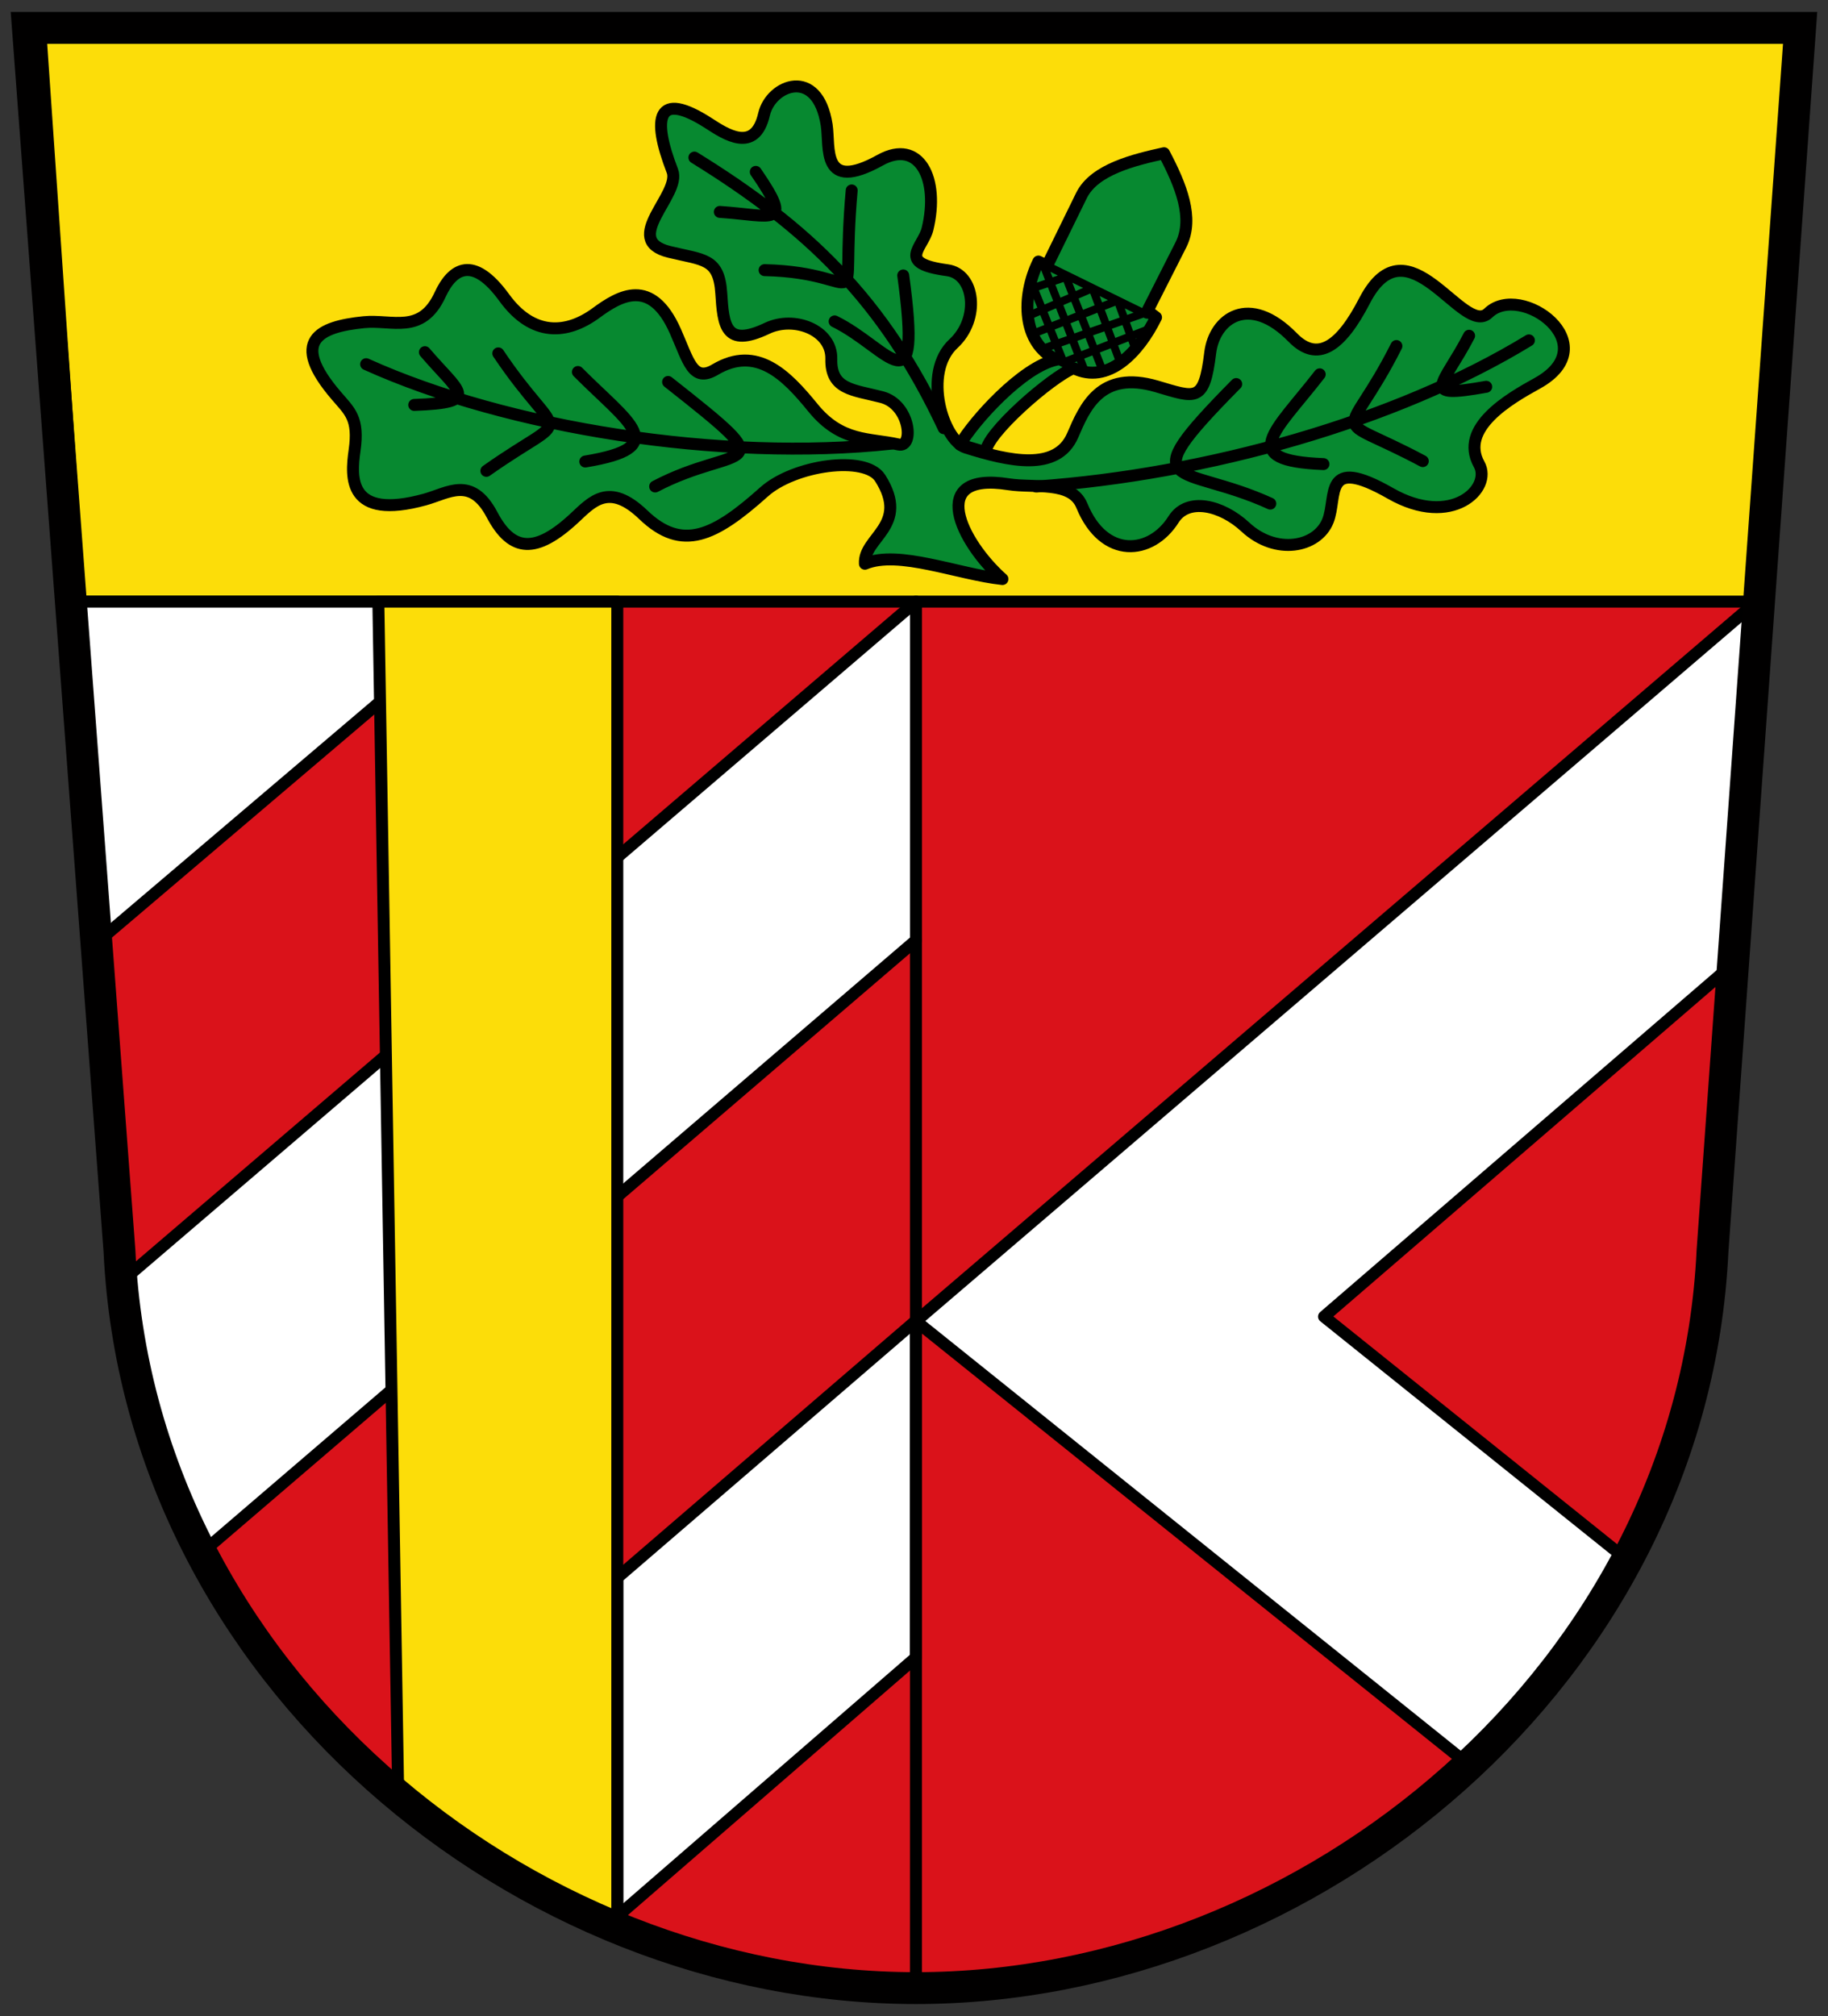 <svg xmlns="http://www.w3.org/2000/svg" height="506" width="459"><rect width="100%" height="100%" fill="#333333" stroke="none"/><g transform="translate(0 -961)"><path d="m 7 968 h 445 l -22 307 c -5 106 -101 185 -200 185 -99 0 -195 -79 -200 -185 z" fill="#da121a"/><g stroke="#000" stroke-linejoin="round" stroke-linecap="round"><g stroke-width="3"><g transform="translate(0 961)"><path d="M 10,6 450,6 440,151 20,151 z" fill="#fcdd09"/><g fill="#fff"><path d="M 125,151 17.6,151 25,236 z"/><path d="m 30 322.1 l 200 -171.1 v 85 l -180 154.3 c -8.578 -21.05 -16.399 -42.825 -20 -68.2 z"/><path d="m 155 481 v -85 l 75 -64.53 v 84.53 z"/></g></g><path d="m 230 1292.6 l 213.29 -182.51 c -2.789 19.385 -4.706 63.23 -7.437 92.25 l -103.4 89.12 l 75.43 60.51 c -6.1 15.784 -27.07 42.17 -39.02 52.03 z" fill="#fff"/><g transform="translate(0 961)"><path d="m 95 151 h 60 v 333 c -18.333 -9.316 -36.667 -17.786 -55 -33 z" fill="#fcdd09"/><path d="m 251.7 145.33 c -10.38 -9.257 -19.15 -27.05 1.535 -23.789 6.59 1.038 15.817 -0.965 18.417 5.372 5.563 13.556 17.392 12.384 23.02 3.453 3.556 -5.641 12.1 -3.597 18.03 1.918 7.678 7.14 18.04 5.129 20.719 -1.535 2.443 -6.076 -1.41 -16.697 15.731 -6.906 15.421 8.808 25.567 -1.326 22.254 -7.29 -5.096 -9.174 7.601 -16.483 14.58 -20.336 17.593 -9.71 -4.125 -25.511 -12.278 -17.65 -6.384 6.155 -20.221 -24.06 -31.08 -3.07 -5.998 11.593 -11.798 15.579 -18.03 9.209 -10.997 -11.235 -19.686 -4.719 -20.719 3.837 -1.529 12.662 -3.634 11.32 -13.429 8.441 -14.19 -4.171 -18.1 5.335 -21.1 12.278 -3.987 9.213 -16.05 6.481 -26.858 3.07 -5.687 -1.795 -10.991 -18.761 -3.07 -26.09 6.737 -6.234 5.349 -17.5 -1.535 -18.417 -12.986 -1.731 -6.145 -5.587 -4.988 -10.36 3.064 -12.635 -2.096 -22.699 -11.894 -17.266 -14.917 8.271 -12.562 -3.23 -13.429 -8.825 -2.288 -14.764 -14.02 -10.118 -15.731 -2.686 -2.28 9.927 -9.721 4.948 -13.813 2.302 -13.13 -8.491 -14.377 -1.464 -9.209 11.894 2.308 5.967 -13.12 17.315 -0.767 20.336 8.526 2.086 12.471 1.497 13.05 10.36 0.517 7.98 0.962 13.844 11.511 8.825 6.799 -3.235 16.284 0.423 16.12 7.674 -0.18 7.736 5.49 7.74 12.662 9.592 7.203 1.86 8.185 12.792 4.221 11.894 -7.332 -1.66 -14.361 -0.463 -21.487 -9.209 -6.658 -8.172 -14.08 -15.807 -24.556 -9.592 -5.626 3.336 -6.682 -2.145 -9.976 -9.592 -6.06 -13.704 -14.03 -8.954 -19.952 -4.604 -7.318 5.376 -15.882 5.985 -23.02 -3.837 -7.856 -10.808 -13.06 -7.398 -16.12 -0.767 -4.678 10.148 -12.07 6.182 -19.18 6.906 -11.265 1.146 -18.694 4.64 -6.906 18.417 3.396 3.969 5.769 5.677 4.604 13.813 -0.967 6.751 -1.683 17.582 17.65 12.278 5.879 -1.613 11.667 -6.03 16.882 3.837 4.968 9.402 10.976 9.844 20.719 0.767 4.389 -4.089 8.659 -9.03 17.266 -0.767 9.758 9.365 17.875 5.377 30.31 -5.755 7.556 -6.763 25.463 -9.297 29.16 -3.453 7.559 11.948 -4.26 14.859 -3.837 21.487 8.465 -3.541 23.22 2.632 34.532 3.837 z" fill="#078930"/></g><path d="m 247.56 1074.51 c -0.234 -4.41 16.412 -18.911 22.01 -21.11 8.628 4.231 16.38 -3.93 20.703 -12.747 l -2.157 -1.633 l 8.455 -16.675 c 3.243 -6.613 -0 -14.766 -4.296 -22.888 -7.37 1.643 -17.483 4.01 -20.726 10.618 l -8.647 17.634 l -2.157 -1.058 c -4.324 8.817 -4.118 20.402 4.51 24.633 -8.575 1.816 -20.757 15.366 -24.2 21.32 z" fill="#078930"/></g><g fill="none"><path d="m 288.48 1043.61 l -21.42 8.337 l -7.522 -18.684 l 8.096 -2.736 l 9.08 23.13 m -4.283 0.586 l -10.284 -26.369 m 0.254 20.468 l 24.958 -8.76 m -27.742 5.089 l 21.03 -8.244 l 4.375 11.951 m -26.887 -8.06 l 16.184 -6.989 l 6.899 18.486 m -15.958 -0.531 l 4.314 2.116 m -6.668 -25.691 l 25.02 12.27" stroke-width="2"/><path d="m 174.36 1000.55 c 28.588 17.652 47.5 35.758 62.61 67.925 m -10.173 -38.34 c 4.712 34.528 -3.393 18.35 -17.222 11.534 m 4.28 -32.869 c -3.02 33.92 5.419 20.615 -21.87 20 m -2.211 -24.662 c 9.761 14.159 4.111 10.919 -9.03 10.05 m -88.81 38.22 c 35.697 16.12 89.33 24.537 131.88 19.947 m -76.849 4.482 c 21.728 -3.597 11.1 -9.462 -1.856 -22.471 m 19.399 28.742 c 21.04 -11.05 33.427 -2.464 3.247 -26.24 m -45.632 22.31 c 22.277 -15.709 18.844 -5.889 3 -29.484 m -21.11 12.94 c 17.19 -0.615 11.215 -3.216 2.678 -13.242 m 277.21 -2.96 c -33.427 20.418 -81.18 33.693 -123.69 36.688 m 72.1 -5.636 c -22.01 -0.88 -12.189 -8.02 -0.939 -22.528 m -12.409 32.445 c -22.484 -10.265 -35.568 -2.687 -8.562 -30.01 m 46.852 19.346 c -24.05 -12.831 -19.428 -3.511 -6.626 -28.886 m 22.549 10.228 c -17.13 3.052 -10.759 -0.268 -4.296 -12.808 m -138.89 151.72 v 265" stroke-width="3"/></g></g><path d="m 7 968 h 445 l -22 307 c -5 106 -101 185 -200 185 -99 0 -195 -79 -200 -185 z" fill="none" stroke="#010000" stroke-width="8"/></g></svg>